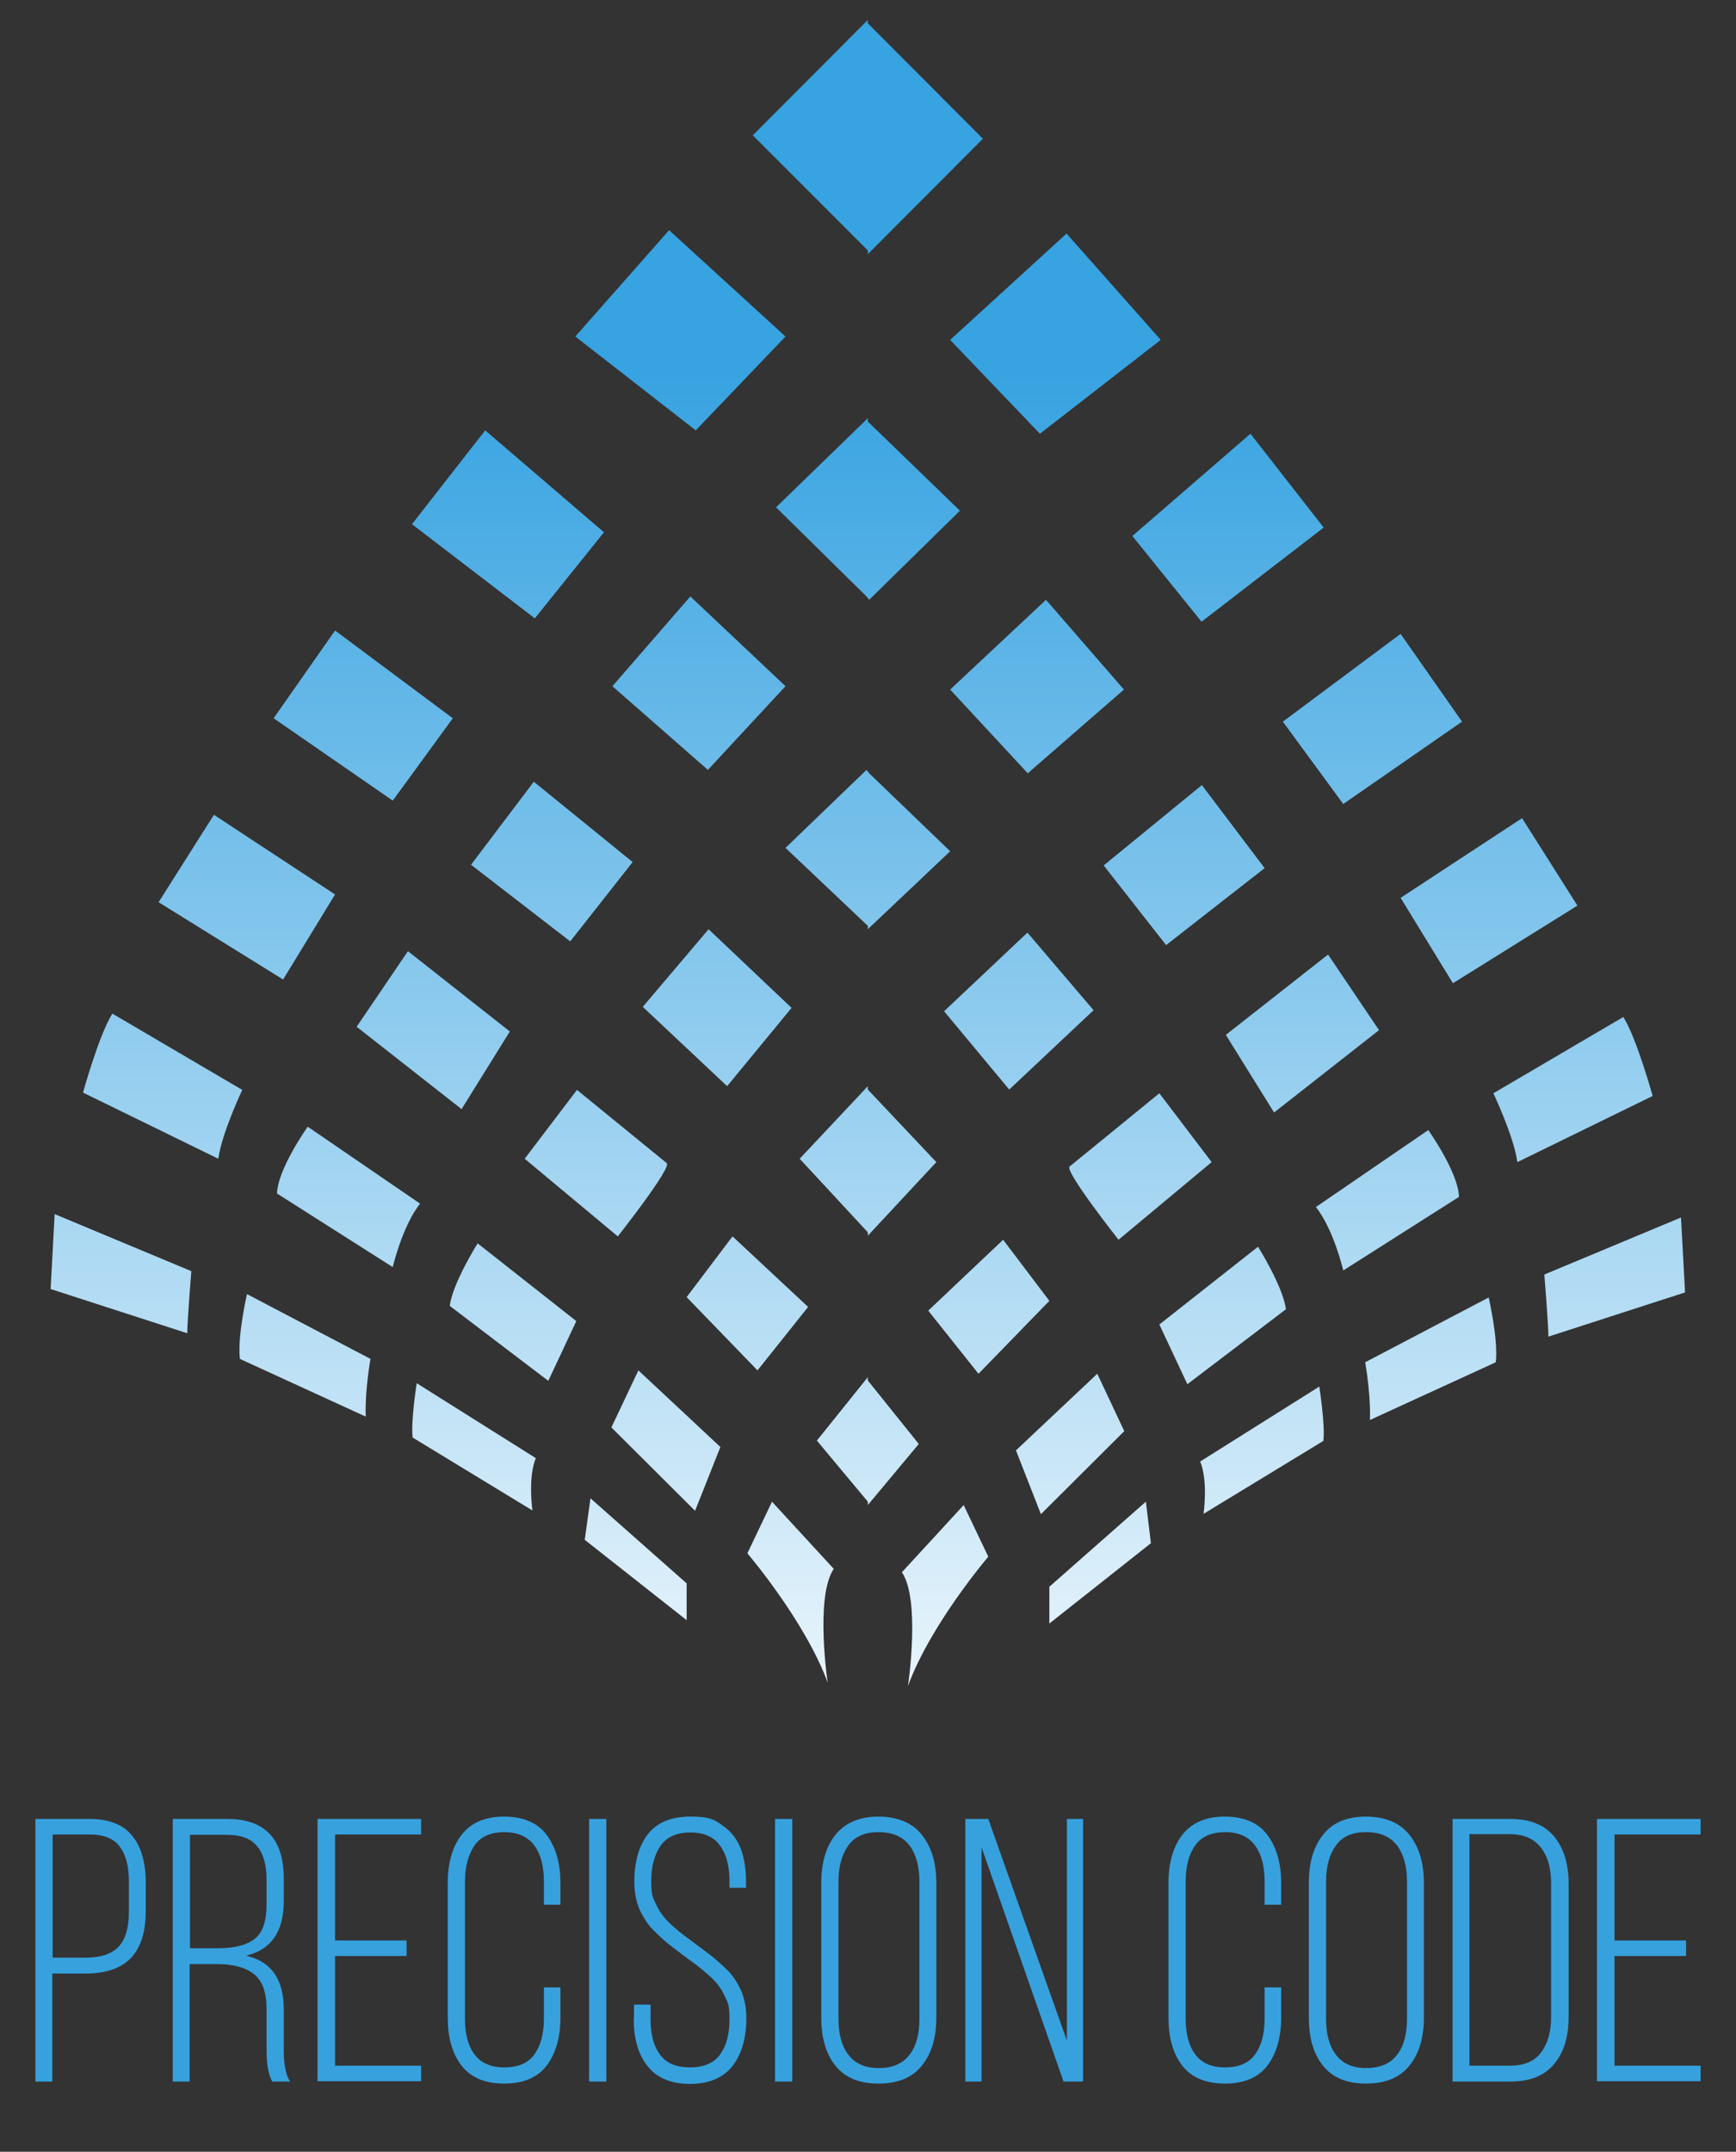 <?xml version="1.0" encoding="UTF-8"?>
<svg id="_Слой_2" xmlns="http://www.w3.org/2000/svg" version="1.1" xmlns:xlink="http://www.w3.org/1999/xlink" viewBox="0 0 514.5 637.5">
  <rect x="0" y="0" width="514.5" height="637.5" fill="#333333" stroke="none"/>
  <!-- Generator: Adobe Illustrator 29.5.1, SVG Export Plug-In . SVG Version: 2.1.0 Build 141)  -->
  <defs>
    <style>
      .st0 {
        fill: url(#_Безымянный_градиент_22);
      }

      .st1 {
        fill: url(#_Безымянный_градиент_15);
      }

      .st2 {
        fill: url(#_Безымянный_градиент_4);
      }

      .st3 {
        fill: url(#_Безымянный_градиент_12);
      }

      .st4 {
        fill: url(#_Безымянный_градиент_31);
      }

      .st5 {
        fill: url(#_Безымянный_градиент_21);
      }

      .st6 {
        fill: url(#_Безымянный_градиент_5);
      }

      .st7 {
        fill: url(#_Безымянный_градиент_33);
      }

      .st8 {
        fill: url(#_Безымянный_градиент_42);
      }

      .st9 {
        fill: url(#_Безымянный_градиент_14);
      }

      .st10 {
        fill: url(#_Безымянный_градиент_43);
      }

      .st11 {
        fill: url(#_Безымянный_градиент_7);
      }

      .st12 {
        fill: url(#_Безымянный_градиент_24);
      }

      .st13 {
        fill: url(#_Безымянный_градиент_41);
      }

      .st14 {
        fill: url(#_Безымянный_градиент_17);
      }

      .st15 {
        fill: url(#_Безымянный_градиент_32);
      }

      .st16 {
        fill: url(#_Безымянный_градиент_20);
      }

      .st17 {
        fill: url(#_Безымянный_градиент_37);
      }

      .st18 {
        fill: url(#_Безымянный_градиент_23);
      }

      .st19 {
        fill: url(#_Безымянный_градиент_16);
      }

      .st20 {
        fill: url(#_Безымянный_градиент_18);
      }

      .st21 {
        fill: url(#_Безымянный_градиент_9);
      }

      .st22 {
        fill: url(#_Безымянный_градиент_40);
      }

      .st23 {
        fill: url(#_Безымянный_градиент_11);
      }

      .st24 {
        fill: url(#_Безымянный_градиент_10);
      }

      .st25 {
        fill: url(#_Безымянный_градиент_2);
      }

      .st26 {
        fill: url(#_Безымянный_градиент_34);
      }

      .st27 {
        fill: url(#_Безымянный_градиент_35);
      }

      .st28 {
        fill: url(#_Безымянный_градиент_19);
      }

      .st29 {
        fill: #37a1de;
      }

      .st30 {
        fill: url(#_Безымянный_градиент_39);
      }

      .st31 {
        fill: url(#_Безымянный_градиент_25);
      }

      .st32 {
        fill: url(#_Безымянный_градиент);
      }

      .st33 {
        fill: url(#_Безымянный_градиент_36);
      }

      .st34 {
        fill: url(#_Безымянный_градиент_29);
      }

      .st35 {
        fill: url(#_Безымянный_градиент_28);
      }

      .st36 {
        fill: url(#_Безымянный_градиент_13);
      }

      .st37 {
        fill: url(#_Безымянный_градиент_8);
      }

      .st38 {
        fill: url(#_Безымянный_градиент_38);
      }

      .st39 {
        fill: url(#_Безымянный_градиент_3);
      }

      .st40 {
        fill: url(#_Безымянный_градиент_30);
      }

      .st41 {
        fill: url(#_Безымянный_градиент_27);
      }

      .st42 {
        fill: url(#_Безымянный_градиент_6);
      }

      .st43 {
        fill: url(#_Безымянный_градиент_26);
      }
    </style>
    <linearGradient id="_Безымянный_градиент" data-name="Безымянный градиент" x1="312.8" y1="-45.4" x2="312.8" y2="395.8" gradientTransform="translate(0 505.9) scale(1 -1)" gradientUnits="userSpaceOnUse">
      <stop offset="0" stop-color="#fff"/>
      <stop offset="1" stop-color="#37a3e1"/>
    </linearGradient>
    <linearGradient id="_Безымянный_градиент_2" data-name="Безымянный градиент 2" x1="364" y1="-45.4" x2="364" y2="395.8" gradientTransform="translate(0 505.9) scale(1 -1)" gradientUnits="userSpaceOnUse">
      <stop offset="0" stop-color="#fff"/>
      <stop offset="1" stop-color="#37a3e1"/>
    </linearGradient>
    <linearGradient id="_Безымянный_градиент_3" data-name="Безымянный градиент 3" x1="406.8" y1="-45.4" x2="406.8" y2="395.8" gradientTransform="translate(0 505.9) scale(1 -1)" gradientUnits="userSpaceOnUse">
      <stop offset="0" stop-color="#fff"/>
      <stop offset="1" stop-color="#37a3e1"/>
    </linearGradient>
    <linearGradient id="_Безымянный_градиент_4" data-name="Безымянный градиент 4" x1="441.3" y1="-45.4" x2="441.3" y2="395.8" gradientTransform="translate(0 505.9) scale(1 -1)" gradientUnits="userSpaceOnUse">
      <stop offset="0" stop-color="#fff"/>
      <stop offset="1" stop-color="#37a3e1"/>
    </linearGradient>
    <linearGradient id="_Безымянный_градиент_5" data-name="Безымянный градиент 5" x1="466.2" y1="-45.4" x2="466.2" y2="395.8" gradientTransform="translate(0 505.9) scale(1 -1)" gradientUnits="userSpaceOnUse">
      <stop offset="0" stop-color="#fff"/>
      <stop offset="1" stop-color="#37a3e1"/>
    </linearGradient>
    <linearGradient id="_Безымянный_градиент_6" data-name="Безымянный градиент 6" x1="478.6" y1="-45.4" x2="478.6" y2="395.8" gradientTransform="translate(0 505.9) scale(1 -1)" gradientUnits="userSpaceOnUse">
      <stop offset="0" stop-color="#fff"/>
      <stop offset="1" stop-color="#37a3e1"/>
    </linearGradient>
    <linearGradient id="_Безымянный_градиент_7" data-name="Безымянный градиент 7" x1="307.3" y1="-45.4" x2="307.3" y2="395.8" gradientTransform="translate(0 505.9) scale(1 -1)" gradientUnits="userSpaceOnUse">
      <stop offset="0" stop-color="#fff"/>
      <stop offset="1" stop-color="#37a3e1"/>
    </linearGradient>
    <linearGradient id="_Безымянный_градиент_8" data-name="Безымянный градиент 8" x1="351" y1="-45.4" x2="351" y2="395.8" gradientTransform="translate(0 505.9) scale(1 -1)" gradientUnits="userSpaceOnUse">
      <stop offset="0" stop-color="#fff"/>
      <stop offset="1" stop-color="#37a3e1"/>
    </linearGradient>
    <linearGradient id="_Безымянный_градиент_9" data-name="Безымянный градиент 9" x1="386" y1="-45.4" x2="386" y2="395.8" gradientTransform="translate(0 505.9) scale(1 -1)" gradientUnits="userSpaceOnUse">
      <stop offset="0" stop-color="#fff"/>
      <stop offset="1" stop-color="#37a3e1"/>
    </linearGradient>
    <linearGradient id="_Безымянный_градиент_10" data-name="Безымянный градиент 10" x1="411.1" y1="-45.4" x2="411.1" y2="395.8" gradientTransform="translate(0 505.9) scale(1 -1)" gradientUnits="userSpaceOnUse">
      <stop offset="0" stop-color="#fff"/>
      <stop offset="1" stop-color="#37a3e1"/>
    </linearGradient>
    <linearGradient id="_Безымянный_градиент_11" data-name="Безымянный градиент 11" x1="424.1" y1="-45.4" x2="424.1" y2="395.8" gradientTransform="translate(0 505.9) scale(1 -1)" gradientUnits="userSpaceOnUse">
      <stop offset="0" stop-color="#fff"/>
      <stop offset="1" stop-color="#37a3e1"/>
    </linearGradient>
    <linearGradient id="_Безымянный_градиент_12" data-name="Безымянный градиент 12" x1="374" y1="-45.4" x2="374" y2="395.8" gradientTransform="translate(0 505.9) scale(1 -1)" gradientUnits="userSpaceOnUse">
      <stop offset="0" stop-color="#fff"/>
      <stop offset="1" stop-color="#37a3e1"/>
    </linearGradient>
    <linearGradient id="_Безымянный_градиент_13" data-name="Безымянный градиент 13" x1="362.4" y1="-45.4" x2="362.4" y2="395.8" gradientTransform="translate(0 505.9) scale(1 -1)" gradientUnits="userSpaceOnUse">
      <stop offset="0" stop-color="#fff"/>
      <stop offset="1" stop-color="#37a3e1"/>
    </linearGradient>
    <linearGradient id="_Безымянный_градиент_14" data-name="Безымянный градиент 14" x1="337.9" y1="-45.4" x2="337.9" y2="395.8" gradientTransform="translate(0 505.9) scale(1 -1)" gradientUnits="userSpaceOnUse">
      <stop offset="0" stop-color="#fff"/>
      <stop offset="1" stop-color="#37a3e1"/>
    </linearGradient>
    <linearGradient id="_Безымянный_градиент_15" data-name="Безымянный градиент 15" x1="302" y1="-45.4" x2="302" y2="395.8" gradientTransform="translate(0 505.9) scale(1 -1)" gradientUnits="userSpaceOnUse">
      <stop offset="0" stop-color="#fff"/>
      <stop offset="1" stop-color="#37a3e1"/>
    </linearGradient>
    <linearGradient id="_Безымянный_градиент_16" data-name="Безымянный градиент 16" x1="293" y1="-45.4" x2="293" y2="395.8" gradientTransform="translate(0 505.9) scale(1 -1)" gradientUnits="userSpaceOnUse">
      <stop offset="0" stop-color="#fff"/>
      <stop offset="1" stop-color="#37a3e1"/>
    </linearGradient>
    <linearGradient id="_Безымянный_градиент_17" data-name="Безымянный градиент 17" x1="317.1" y1="-45.4" x2="317.1" y2="395.8" gradientTransform="translate(0 505.9) scale(1 -1)" gradientUnits="userSpaceOnUse">
      <stop offset="0" stop-color="#fff"/>
      <stop offset="1" stop-color="#37a3e1"/>
    </linearGradient>
    <linearGradient id="_Безымянный_градиент_18" data-name="Безымянный градиент 18" x1="326" y1="-45.4" x2="326" y2="395.8" gradientTransform="translate(0 505.9) scale(1 -1)" gradientUnits="userSpaceOnUse">
      <stop offset="0" stop-color="#fff"/>
      <stop offset="1" stop-color="#37a3e1"/>
    </linearGradient>
    <linearGradient id="_Безымянный_градиент_19" data-name="Безымянный градиент 19" x1="280.1" y1="-45.4" x2="280.1" y2="395.8" gradientTransform="translate(0 505.9) scale(1 -1)" gradientUnits="userSpaceOnUse">
      <stop offset="0" stop-color="#fff"/>
      <stop offset="1" stop-color="#37a3e1"/>
    </linearGradient>
    <linearGradient id="_Безымянный_градиент_20" data-name="Безымянный градиент 20" x1="257.2" y1="-45.4" x2="257.2" y2="395.8" gradientTransform="translate(0 505.9) scale(1 -1)" gradientUnits="userSpaceOnUse">
      <stop offset="0" stop-color="#fff"/>
      <stop offset="1" stop-color="#37a3e1"/>
    </linearGradient>
    <linearGradient id="_Безымянный_градиент_21" data-name="Безымянный градиент 21" x1="201.7" y1="-45.4" x2="201.7" y2="395.8" gradientTransform="translate(0 505.9) scale(1 -1)" gradientUnits="userSpaceOnUse">
      <stop offset="0" stop-color="#fff"/>
      <stop offset="1" stop-color="#37a3e1"/>
    </linearGradient>
    <linearGradient id="_Безымянный_градиент_22" data-name="Безымянный градиент 22" x1="150.6" y1="-45.4" x2="150.6" y2="395.8" gradientTransform="translate(0 505.9) scale(1 -1)" gradientUnits="userSpaceOnUse">
      <stop offset="0" stop-color="#fff"/>
      <stop offset="1" stop-color="#37a3e1"/>
    </linearGradient>
    <linearGradient id="_Безымянный_градиент_23" data-name="Безымянный градиент 23" x1="107.7" y1="-45.4" x2="107.7" y2="395.8" gradientTransform="translate(0 505.9) scale(1 -1)" gradientUnits="userSpaceOnUse">
      <stop offset="0" stop-color="#fff"/>
      <stop offset="1" stop-color="#37a3e1"/>
    </linearGradient>
    <linearGradient id="_Безымянный_градиент_24" data-name="Безымянный градиент 24" x1="73.2" y1="-45.4" x2="73.2" y2="395.8" gradientTransform="translate(0 505.9) scale(1 -1)" gradientUnits="userSpaceOnUse">
      <stop offset="0" stop-color="#fff"/>
      <stop offset="1" stop-color="#37a3e1"/>
    </linearGradient>
    <linearGradient id="_Безымянный_градиент_25" data-name="Безымянный градиент 25" x1="48.2" y1="-45.4" x2="48.2" y2="395.8" gradientTransform="translate(0 505.9) scale(1 -1)" gradientUnits="userSpaceOnUse">
      <stop offset="0" stop-color="#fff"/>
      <stop offset="1" stop-color="#37a3e1"/>
    </linearGradient>
    <linearGradient id="_Безымянный_градиент_26" data-name="Безымянный градиент 26" x1="35.9" y1="-45.4" x2="35.9" y2="395.8" gradientTransform="translate(0 505.9) scale(1 -1)" gradientUnits="userSpaceOnUse">
      <stop offset="0" stop-color="#fff"/>
      <stop offset="1" stop-color="#37a3e1"/>
    </linearGradient>
    <linearGradient id="_Безымянный_градиент_27" data-name="Безымянный градиент 27" x1="257.2" y1="-45.4" x2="257.2" y2="395.8" gradientTransform="translate(0 505.9) scale(1 -1)" gradientUnits="userSpaceOnUse">
      <stop offset="0" stop-color="#fff"/>
      <stop offset="1" stop-color="#37a3e1"/>
    </linearGradient>
    <linearGradient id="_Безымянный_градиент_28" data-name="Безымянный градиент 28" x1="207.1" y1="-45.4" x2="207.1" y2="395.8" gradientTransform="translate(0 505.9) scale(1 -1)" gradientUnits="userSpaceOnUse">
      <stop offset="0" stop-color="#fff"/>
      <stop offset="1" stop-color="#37a3e1"/>
    </linearGradient>
    <linearGradient id="_Безымянный_градиент_29" data-name="Безымянный градиент 29" x1="163.6" y1="-45.4" x2="163.6" y2="395.8" gradientTransform="translate(0 505.9) scale(1 -1)" gradientUnits="userSpaceOnUse">
      <stop offset="0" stop-color="#fff"/>
      <stop offset="1" stop-color="#37a3e1"/>
    </linearGradient>
    <linearGradient id="_Безымянный_градиент_30" data-name="Безымянный градиент 30" x1="128.4" y1="-45.4" x2="128.4" y2="395.8" gradientTransform="translate(0 505.9) scale(1 -1)" gradientUnits="userSpaceOnUse">
      <stop offset="0" stop-color="#fff"/>
      <stop offset="1" stop-color="#37a3e1"/>
    </linearGradient>
    <linearGradient id="_Безымянный_градиент_31" data-name="Безымянный градиент 31" x1="103.3" y1="-45.4" x2="103.3" y2="395.8" gradientTransform="translate(0 505.9) scale(1 -1)" gradientUnits="userSpaceOnUse">
      <stop offset="0" stop-color="#fff"/>
      <stop offset="1" stop-color="#37a3e1"/>
    </linearGradient>
    <linearGradient id="_Безымянный_градиент_32" data-name="Безымянный градиент 32" x1="90.4" y1="-45.4" x2="90.4" y2="395.8" gradientTransform="translate(0 505.9) scale(1 -1)" gradientUnits="userSpaceOnUse">
      <stop offset="0" stop-color="#fff"/>
      <stop offset="1" stop-color="#37a3e1"/>
    </linearGradient>
    <linearGradient id="_Безымянный_градиент_33" data-name="Безымянный градиент 33" x1="140.5" y1="-45.4" x2="140.5" y2="395.8" gradientTransform="translate(0 505.9) scale(1 -1)" gradientUnits="userSpaceOnUse">
      <stop offset="0" stop-color="#fff"/>
      <stop offset="1" stop-color="#37a3e1"/>
    </linearGradient>
    <linearGradient id="_Безымянный_градиент_34" data-name="Безымянный градиент 34" x1="152.1" y1="-45.4" x2="152.1" y2="395.8" gradientTransform="translate(0 505.9) scale(1 -1)" gradientUnits="userSpaceOnUse">
      <stop offset="0" stop-color="#fff"/>
      <stop offset="1" stop-color="#37a3e1"/>
    </linearGradient>
    <linearGradient id="_Безымянный_градиент_35" data-name="Безымянный градиент 35" x1="176.6" y1="-45.4" x2="176.6" y2="395.8" gradientTransform="translate(0 505.9) scale(1 -1)" gradientUnits="userSpaceOnUse">
      <stop offset="0" stop-color="#fff"/>
      <stop offset="1" stop-color="#37a3e1"/>
    </linearGradient>
    <linearGradient id="_Безымянный_градиент_36" data-name="Безымянный градиент 36" x1="212.6" y1="-45.4" x2="212.6" y2="395.8" gradientTransform="translate(0 505.9) scale(1 -1)" gradientUnits="userSpaceOnUse">
      <stop offset="0" stop-color="#fff"/>
      <stop offset="1" stop-color="#37a3e1"/>
    </linearGradient>
    <linearGradient id="_Безымянный_градиент_37" data-name="Безымянный градиент 37" x1="257.2" y1="-45.4" x2="257.2" y2="395.8" gradientTransform="translate(0 505.9) scale(1 -1)" gradientUnits="userSpaceOnUse">
      <stop offset="0" stop-color="#fff"/>
      <stop offset="1" stop-color="#37a3e1"/>
    </linearGradient>
    <linearGradient id="_Безымянный_градиент_38" data-name="Безымянный градиент 38" x1="257.2" y1="-45.4" x2="257.2" y2="395.8" gradientTransform="translate(0 505.9) scale(1 -1)" gradientUnits="userSpaceOnUse">
      <stop offset="0" stop-color="#fff"/>
      <stop offset="1" stop-color="#37a3e1"/>
    </linearGradient>
    <linearGradient id="_Безымянный_градиент_39" data-name="Безымянный градиент 39" x1="221.5" y1="-45.4" x2="221.5" y2="395.8" gradientTransform="translate(0 505.9) scale(1 -1)" gradientUnits="userSpaceOnUse">
      <stop offset="0" stop-color="#fff"/>
      <stop offset="1" stop-color="#37a3e1"/>
    </linearGradient>
    <linearGradient id="_Безымянный_градиент_40" data-name="Безымянный градиент 40" x1="197.3" y1="-45.4" x2="197.3" y2="395.8" gradientTransform="translate(0 505.9) scale(1 -1)" gradientUnits="userSpaceOnUse">
      <stop offset="0" stop-color="#fff"/>
      <stop offset="1" stop-color="#37a3e1"/>
    </linearGradient>
    <linearGradient id="_Безымянный_градиент_41" data-name="Безымянный градиент 41" x1="188.4" y1="-45.4" x2="188.4" y2="395.8" gradientTransform="translate(0 505.9) scale(1 -1)" gradientUnits="userSpaceOnUse">
      <stop offset="0" stop-color="#fff"/>
      <stop offset="1" stop-color="#37a3e1"/>
    </linearGradient>
    <linearGradient id="_Безымянный_градиент_42" data-name="Безымянный градиент 42" x1="234.3" y1="-45.4" x2="234.3" y2="395.8" gradientTransform="translate(0 505.9) scale(1 -1)" gradientUnits="userSpaceOnUse">
      <stop offset="0" stop-color="#fff"/>
      <stop offset="1" stop-color="#37a3e1"/>
    </linearGradient>
    <linearGradient id="_Безымянный_градиент_43" data-name="Безымянный градиент 43" x1="257.2" y1="-45.4" x2="257.2" y2="395.8" gradientTransform="translate(0 505.9) scale(1 -1)" gradientUnits="userSpaceOnUse">
      <stop offset="0" stop-color="#fff"/>
      <stop offset="1" stop-color="#37a3e1"/>
    </linearGradient>
  </defs>
  <g>
    <polygon class="st32" points="281.6 100.7 316.1 69.2 344 100.7 308.2 128.5 281.6 100.7"/>
    <polygon class="st25" points="335.6 158.8 356.1 184.2 392.3 156.3 370.6 128.5 335.6 158.8"/>
    <polygon class="st39" points="380.2 213.8 415.1 187.8 433.3 213.8 398.1 238.2 380.2 213.8"/>
    <polygon class="st2" points="415.1 266 451.1 242.4 467.5 268.3 430.6 291.3 415.1 266"/>
    <path class="st6" d="M442.6,323.9s6.1,12.9,7.1,20.4l40.1-19.6s-4.8-17.3-8.7-23.4l-38.5,22.6Z"/>
    <path class="st42" d="M457.7,377.6s1.2,14.9,1.2,18.4l40.5-13.1-1.2-22.2-40.5,16.9h0Z"/>
    <polygon class="st11" points="281.6 204.3 310 177.7 333.1 204.3 304.6 229.1 281.6 204.3"/>
    <polygon class="st37" points="327.1 256.4 356.2 232.6 374.8 257.2 345.6 280 327.1 256.4"/>
    <polygon class="st21" points="363.3 306.6 393.6 282.8 408.7 305.2 377.6 329.6 363.3 306.6"/>
    <path class="st24" d="M390,357.6l33.3-22.8s8.9,12.5,9.1,19.8l-34.3,21.8s-2.8-12.1-8.1-18.8Z"/>
    <path class="st23" d="M404.6,403.6l36.6-19.2s2.9,12.5,2.1,19.2l-37.3,17.1s.4-6.5-1.4-17.1h0Z"/>
    <path class="st3" d="M391,410.8s1.8,11.5,1.2,16.1l-35.5,21.6s1.4-9.7-1-15.5l35.3-22.2Z"/>
    <path class="st36" d="M372.8,369.3s7.5,11.9,8.3,18.6l-29.2,22.2-8.3-17.7,29.2-23h0Z"/>
    <path class="st9" d="M343.6,323.9l15.5,20.4-27.6,23s-16.1-20.4-14.5-21.7l26.6-21.7h0Z"/>
    <polygon class="st1" points="304.5 276.3 324.1 299.3 299.1 322.8 279.8 299.6 304.5 276.3"/>
    <polygon class="st19" points="297.3 367.3 311 385.4 290 407 275.1 388.3 297.3 367.3"/>
    <polygon class="st14" points="301.1 429.7 325.2 407 333.2 424 308.5 448.6 301.1 429.7"/>
    <polygon class="st20" points="311 470.1 311 481 341.1 457.2 339.6 444.9 311 470.1"/>
    <path class="st28" d="M285.6,445.9l7.3,15.3s-17.1,20-23.8,38.3c0,0,3.8-25.4-1.8-33.7l18.4-20h-.1Z"/>
    <polyline class="st16" points="257.2 5.9 223.1 40.1 257.2 74.2 257.2 75.3 291.3 41.1 257.2 6.9"/>
    <polygon class="st5" points="232.8 99.7 198.3 68.2 170.5 99.7 206.2 127.5 232.8 99.7"/>
    <polygon class="st0" points="179 157.7 158.5 183.2 122.1 155.3 143.8 127.5 179 157.7"/>
    <polygon class="st18" points="134.2 212.8 99.3 186.8 81.1 212.8 116.4 237.2 134.2 212.8"/>
    <polygon class="st12" points="99.3 265 63.4 241.4 47 267.3 83.9 290.2 99.3 265"/>
    <path class="st31" d="M71.8,322.9s-6.1,12.9-7.1,20.4l-40.1-19.6s4.8-17.3,8.7-23.4l38.5,22.6Z"/>
    <path class="st43" d="M56.7,376.6s-1.2,14.9-1.2,18.4l-40.5-13.1,1.2-22.2,40.5,16.9h0Z"/>
    <polyline class="st41" points="256.8 176.7 230 150.3 257.2 123.9 257.2 124.9 284.5 151.3 257.6 177.7"/>
    <polygon class="st35" points="232.8 203.3 204.6 176.7 181.5 203.3 209.8 228.1 232.8 203.3"/>
    <polygon class="st34" points="187.5 255.4 158.2 231.6 139.6 256.2 169 278.9 187.5 255.4"/>
    <polygon class="st40" points="151.1 305.6 120.9 281.8 105.7 304.2 136.8 328.6 151.1 305.6"/>
    <path class="st4" d="M124.5,356.6l-33.3-22.8s-8.9,12.5-9.1,19.8l34.3,21.8s2.8-12.1,8.1-18.8Z"/>
    <path class="st15" d="M109.8,402.6l-36.6-19.2s-2.9,12.5-2.1,19.2l37.3,17.1s-.4-6.5,1.4-17.1Z"/>
    <path class="st7" d="M123.5,409.8s-1.8,11.5-1.2,16.1l35.5,21.6s-1.4-9.7,1-15.5l-35.3-22.2Z"/>
    <path class="st26" d="M141.6,368.3s-7.5,11.9-8.3,18.6l29.2,22.2,8.3-17.7-29.2-23h0Z"/>
    <path class="st27" d="M171,322.9l-15.5,20.4,27.6,23s16.1-20.4,14.5-21.7l-26.6-21.7h0Z"/>
    <polygon class="st33" points="210 275.3 190.5 298.3 215.5 321.8 234.6 298.6 210 275.3"/>
    <polyline class="st17" points="256.8 228.1 232.8 251.2 257.2 274.3 257.2 275.3 281.6 252.2 257.6 229.1"/>
    <polyline class="st38" points="257.2 365.1 237 343.3 257.2 321.8 257.2 322.8 277.5 344.3 257.2 366.1"/>
    <polygon class="st30" points="217.1 366.3 203.5 384.3 224.5 406 239.5 387.2 217.1 366.3"/>
    <polygon class="st22" points="213.5 428.7 189.2 406 181.2 422.9 206 447.6 213.5 428.7"/>
    <polygon class="st13" points="203.5 469.1 203.5 480 173.3 456.2 175 443.9 203.5 469.1"/>
    <path class="st8" d="M228.8,444.9l-7.3,15.3s17.1,20,23.8,38.3c0,0-3.8-25.4,1.8-33.7l-18.4-20h0Z"/>
    <polygon class="st10" points="257.2 445.9 257.2 444.9 242.1 426.8 257.2 408 257.2 409 272.3 427.8 257.2 445.9"/>
  </g>
  <g>
    <path class="st29" d="M10.5,616.7v-77.8h16.1c5.7,0,10,1.7,12.6,5,2.7,3.3,4,8,4,13.9v8.4c0,6.2-1.5,10.8-4.4,13.9-3,3.1-7.5,4.6-13.6,4.6h-9.7v32h-5.1,0ZM15.6,580h9.7c4.5,0,7.8-1.1,9.8-3.2,2-2.1,3.1-5.5,3.1-10.3v-9.1c0-4.5-.9-7.9-2.7-10.3-1.8-2.4-4.7-3.6-8.9-3.6h-11v36.5h0Z"/>
    <path class="st29" d="M51.2,616.7v-77.8h16.2c11.1,0,16.7,5.9,16.7,17.6v6.8c0,9-3.8,14.4-11.2,16.1,7.5,1.7,11.2,7,11.2,15.9v12.1c0,4.3.6,7.4,1.9,9.3h-5.3c-1.1-1.9-1.7-5-1.7-9.3v-12.2c0-4.9-1.2-8.3-3.7-10.3s-6.1-3-10.9-3h-8.2v34.8h-5.1,0ZM56.3,577.2h8.3c4.9,0,8.5-.9,10.9-2.8s3.5-5.3,3.5-10.2v-7.3c0-4.3-.9-7.7-2.8-9.9-1.8-2.3-4.8-3.4-8.9-3.4h-11v33.7h0Z"/>
    <path class="st29" d="M94.1,616.7v-77.8h30.7v4.6h-25.5v31.4h21.2v4.6h-21.2v32.5h25.5v4.6h-30.7Z"/>
    <path class="st29" d="M132.7,597.7v-39.8c0-6,1.4-10.8,4.1-14.3,2.8-3.6,7-5.4,12.6-5.4s9.9,1.8,12.6,5.4,4.1,8.4,4.1,14.3v6.4h-4.9v-6.8c0-4.5-.9-8.1-2.8-10.7s-4.9-4-8.9-4-7.1,1.3-8.9,4-2.8,6.2-2.8,10.7v40.5c0,4.5.9,8.1,2.8,10.6,1.9,2.6,4.8,3.9,8.9,3.9s7.1-1.3,8.9-3.9c1.9-2.6,2.8-6.2,2.8-10.6v-9.2h4.9v8.9c0,6-1.4,10.7-4.1,14.3-2.8,3.6-7,5.3-12.6,5.3s-9.9-1.8-12.6-5.3c-2.8-3.6-4.1-8.4-4.1-14.3h0Z"/>
    <path class="st29" d="M174.6,616.7v-77.8h5.1v77.8h-5.1Z"/>
    <path class="st29" d="M187.9,597.9v-4h4.9v4.3c0,4.4.9,8,2.8,10.5,1.9,2.6,4.8,3.8,8.9,3.8s7.1-1.3,8.9-3.8c1.9-2.6,2.8-6,2.8-10.5s-.5-4.8-1.5-7-2.4-4-4.1-5.5c-1.7-1.5-3.5-3.1-5.5-4.5s-4-3-6-4.5-3.8-3.2-5.5-4.9c-1.7-1.7-3-3.8-4.1-6.2-1-2.4-1.5-5.1-1.5-8.1,0-6,1.4-10.8,4.1-14.2,2.7-3.4,6.9-5.1,12.5-5.1s7,.8,9.5,2.6c2.5,1.7,4.3,4,5.4,6.8,1.1,2.9,1.6,6.2,1.6,10.1v1.6h-4.9v-2c0-4.4-.9-7.9-2.8-10.5-1.8-2.6-4.8-3.9-8.8-3.9s-7,1.3-8.8,3.9-2.8,6.1-2.8,10.5.5,4.9,1.5,7c1,2.2,2.4,4,4.1,5.6s3.5,3.1,5.5,4.5c2,1.5,4,3,6,4.5,2,1.5,3.8,3.2,5.5,4.8,1.7,1.7,3,3.8,4.1,6.2,1,2.4,1.5,5.1,1.5,8,0,5.9-1.4,10.7-4.1,14.2-2.8,3.5-7,5.3-12.6,5.3s-9.9-1.8-12.6-5.3c-2.8-3.5-4.1-8.3-4.1-14.2h0Z"/>
    <path class="st29" d="M229.7,616.7v-77.8h5.1v77.8h-5.1Z"/>
    <path class="st29" d="M243.4,597.7v-39.8c0-6,1.4-10.8,4.2-14.3s7.1-5.4,12.7-5.4,10.1,1.8,12.9,5.4c2.9,3.6,4.3,8.4,4.3,14.3v39.8c0,6-1.4,10.7-4.3,14.3-2.9,3.6-7.2,5.3-12.9,5.3s-9.9-1.8-12.7-5.3c-2.9-3.6-4.2-8.4-4.2-14.3ZM248.5,598c0,4.5.9,8.1,2.9,10.7,1.9,2.6,4.9,4,9,4s7.2-1.3,9.2-4c2-2.6,2.9-6.2,2.9-10.7v-40.5c0-4.5-1-8.1-2.9-10.7-2-2.6-5-4-9.2-4s-7.1,1.3-9,4c-1.9,2.6-2.9,6.2-2.9,10.7v40.5h0Z"/>
    <path class="st29" d="M286.1,616.7v-77.8h6.8l23.3,65.7v-65.7h4.8v77.8h-5.8l-24.3-69.4v69.4h-4.8,0Z"/>
    <path class="st29" d="M346.3,597.7v-39.8c0-6,1.4-10.8,4.1-14.3,2.8-3.6,7-5.4,12.6-5.4s9.9,1.8,12.6,5.4,4.1,8.4,4.1,14.3v6.4h-4.9v-6.8c0-4.5-.9-8.1-2.8-10.7-1.9-2.6-4.9-4-8.9-4s-7.1,1.3-8.9,4c-1.9,2.6-2.8,6.2-2.8,10.7v40.5c0,4.5.9,8.1,2.8,10.6,1.9,2.6,4.8,3.9,8.9,3.9s7.1-1.3,8.9-3.9c1.9-2.6,2.8-6.2,2.8-10.6v-9.2h4.9v8.9c0,6-1.4,10.7-4.1,14.3-2.8,3.6-7,5.3-12.6,5.3s-9.9-1.8-12.6-5.3c-2.8-3.6-4.1-8.4-4.1-14.3h0Z"/>
    <path class="st29" d="M387.9,597.7v-39.8c0-6,1.4-10.8,4.2-14.3,2.8-3.6,7.1-5.4,12.7-5.4s10.1,1.8,12.9,5.4c2.9,3.6,4.3,8.4,4.3,14.3v39.8c0,6-1.4,10.7-4.3,14.3-2.9,3.6-7.2,5.3-12.9,5.3s-9.9-1.8-12.7-5.3c-2.9-3.6-4.2-8.4-4.2-14.3ZM393,598c0,4.5.9,8.1,2.9,10.7,1.9,2.6,4.9,4,9,4s7.2-1.3,9.2-4c2-2.6,2.9-6.2,2.9-10.7v-40.5c0-4.5-1-8.1-2.9-10.7-2-2.6-5-4-9.2-4s-7.1,1.3-9,4c-1.9,2.6-2.9,6.2-2.9,10.7v40.5h0Z"/>
    <path class="st29" d="M430.5,616.7v-77.8h17.1c5.8,0,10.1,1.7,13,5.2,2.9,3.5,4.3,8.2,4.3,14.2v39.1c0,6-1.4,10.7-4.3,14.1-2.9,3.5-7.2,5.2-13,5.2h-17.1ZM435.6,612h11.9c4.2,0,7.3-1.3,9.2-3.9,2-2.6,3-6.1,3-10.6v-39.6c0-4.5-1-8-3.1-10.6-2-2.6-5.1-3.9-9.2-3.9h-11.9v68.5h0Z"/>
    <path class="st29" d="M473.3,616.7v-77.8h30.7v4.6h-25.5v31.4h21.2v4.6h-21.2v32.5h25.5v4.6h-30.7Z"/>
  </g>
</svg>
